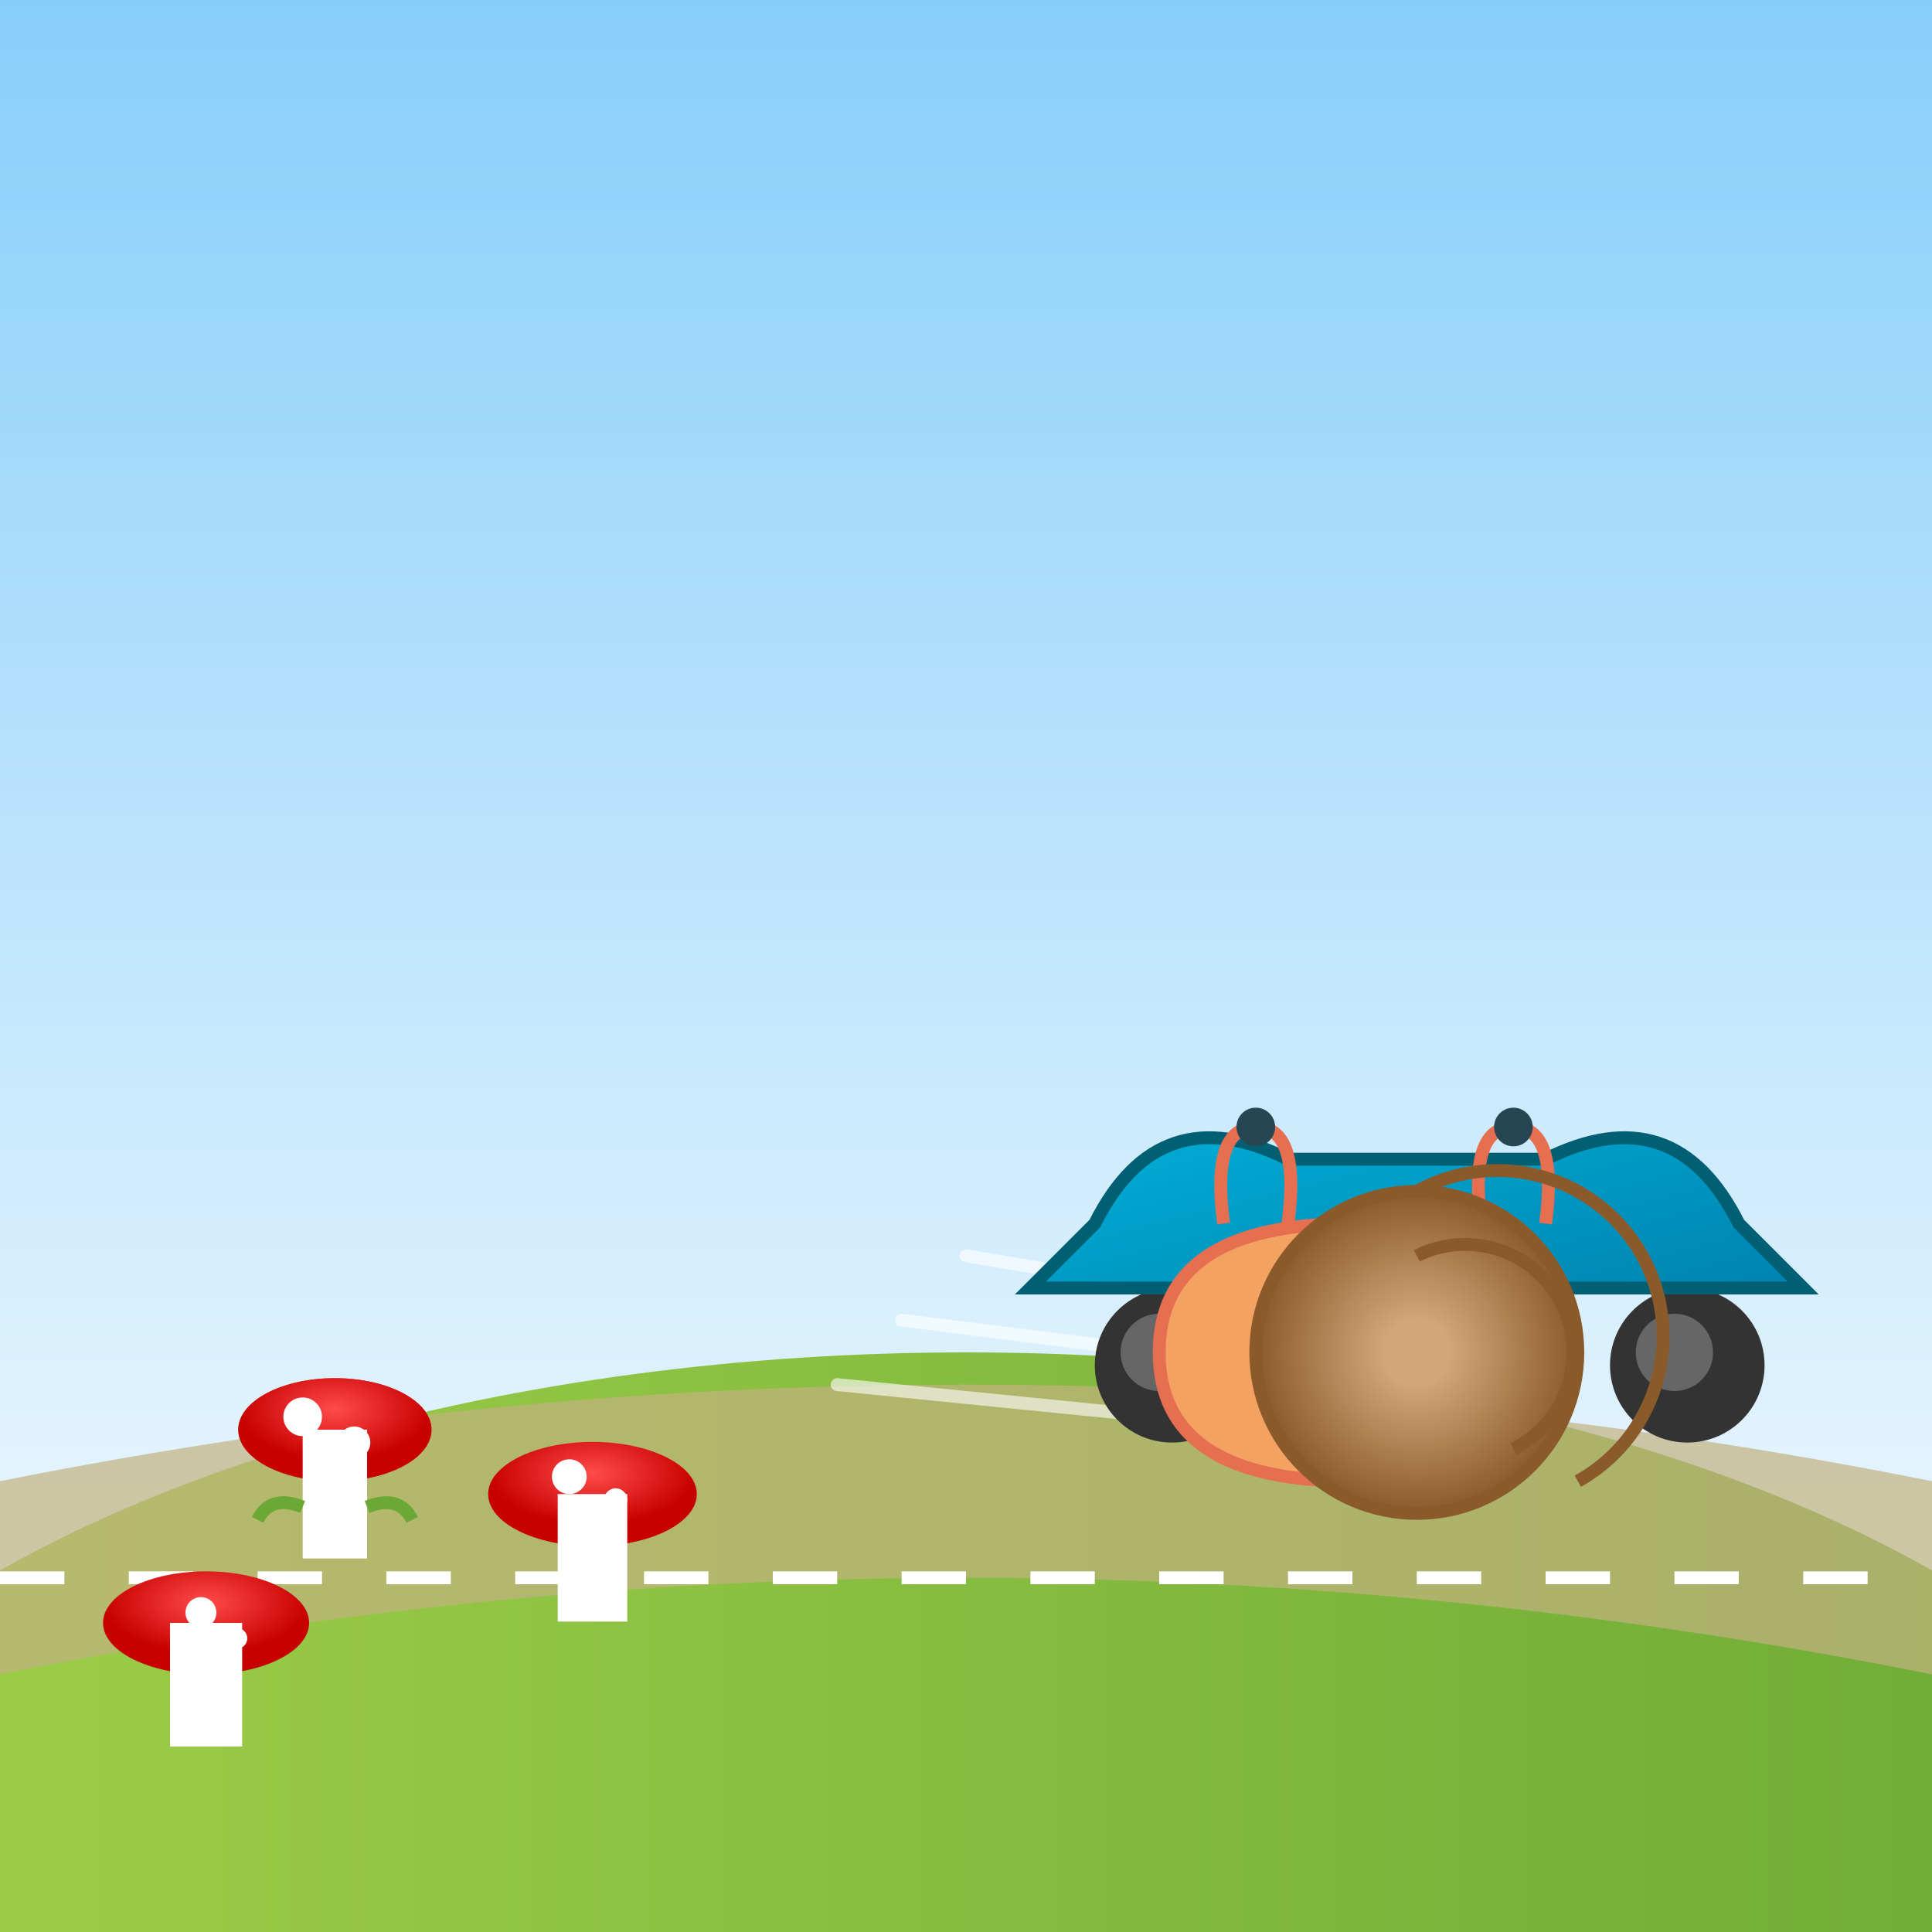 <svg xmlns="http://www.w3.org/2000/svg" viewBox="0 0 300 300">
  <defs>
    <linearGradient id="skyGrad" x1="0" y1="0" x2="0" y2="1">
      <stop offset="0%" stop-color="#87CEFA"/>
      <stop offset="100%" stop-color="#FFFFFF"/>
    </linearGradient>
    <linearGradient id="grassGrad" x1="0" y1="0" x2="1" y2="0">
      <stop offset="0%" stop-color="#A2D149"/>
      <stop offset="100%" stop-color="#6BA835"/>
    </linearGradient>
    <linearGradient id="carBodyGrad" x1="0" y1="0" x2="1" y2="1">
      <stop offset="0%" stop-color="#00B4DB"/>
      <stop offset="100%" stop-color="#0083B0"/>
    </linearGradient>
    <radialGradient id="shellGrad" cx="50%" cy="50%" r="50%">
      <stop offset="20%" stop-color="#D2A679"/>
      <stop offset="100%" stop-color="#8B5A2B"/>
    </radialGradient>
    <radialGradient id="mushCapGrad" cx="50%" cy="30%" r="50%">
      <stop offset="0%" stop-color="#FF4B4B"/>
      <stop offset="100%" stop-color="#C70000"/>
    </radialGradient>
    <filter id="shadow" x="-20%" y="-20%" width="140%" height="140%">
      <feGaussianBlur in="SourceAlpha" stdDeviation="3" result="blur"/>
      <feOffset in="blur" dx="2" dy="2" result="offsetBlur"/>
      <feMerge>
        <feMergeNode in="offsetBlur"/>
        <feMergeNode in="SourceGraphic"/>
      </feMerge>
    </filter>
  </defs>
  <!-- Background -->
  <rect width="300" height="300" fill="url(#skyGrad)"/>
  <ellipse cx="150" cy="310" rx="200" ry="100" fill="url(#grassGrad)"/>
  <!-- Track -->
  <path d="M0,230 Q150,200 300,230 L300,260 Q150,230 0,260 Z" fill="#C2B280" opacity="0.7"/>
  <line x1="0" y1="245" x2="300" y2="245" stroke="#FFF" stroke-dasharray="10,10" stroke-width="2"/>
  <!-- Speed lines -->
  <g stroke="#FFF" stroke-width="2" stroke-linecap="round" opacity="0.6">
    <line x1="180" y1="200" x2="150" y2="195"/>
    <line x1="180" y1="210" x2="140" y2="205"/>
    <line x1="180" y1="220" x2="130" y2="215"/>
  </g>
  <!-- Snail Race Car -->
  <g transform="translate(160,170)">
    <!-- Wheels -->
    <circle cx="20" cy="40" r="12" fill="#333" filter="url(#shadow)"/>
    <circle cx="100" cy="40" r="12" fill="#333" filter="url(#shadow)"/>
    <circle cx="20" cy="40" r="6" fill="#666"/>
    <circle cx="100" cy="40" r="6" fill="#666"/>
    <!-- Car Body -->
    <path d="M0,30 L120,30 L110,20 Q100,0 80,10 L40,10 Q20,0 10,20 Z" fill="url(#carBodyGrad)" stroke="#005f73" stroke-width="2"/>
    <!-- Snail Body -->
    <path d="M50,20 Q20,20 20,40 Q20,60 50,60 Q80,60 80,40 Q80,20 50,20 Z" fill="#F4A261" stroke="#E76F51" stroke-width="2"/>
    <!-- Snail Eye Stalks -->
    <path d="M30,20 Q28,5 35,5 Q42,5 40,20" stroke="#E76F51" stroke-width="2" fill="none"/>
    <path d="M70,20 Q68,5 75,5 Q82,5 80,20" stroke="#E76F51" stroke-width="2" fill="none"/>
    <circle cx="35" cy="5" r="3" fill="#264653"/>
    <circle cx="75" cy="5" r="3" fill="#264653"/>
    <!-- Shell -->
    <circle cx="60" cy="40" r="25" fill="url(#shellGrad)" stroke="#8B5A2B" stroke-width="2"/>
    <path d="M60,15 A25,25 0 0,1 85,60" fill="none" stroke="#8B5A2B" stroke-width="2"/>
    <path d="M60,25 A15,15 0 0,1 75,55" fill="none" stroke="#8B5A2B" stroke-width="2"/>
  </g>
  <!-- Cheering Mushrooms -->
  <g filter="url(#shadow)">
    <!-- Mushroom 1 -->
    <g transform="translate(50,220)">
      <ellipse cx="0" cy="0" rx="15" ry="8" fill="url(#mushCapGrad)"/>
      <ellipse cx="0" cy="0" rx="15" ry="8" fill="url(#mushCapGrad)" opacity="0.8"/>
      <rect x="-5" y="0" width="10" height="20" fill="#FFF"/>
      <circle cx="-5" cy="-2" r="3" fill="#FFF"/>
      <circle cx="3" cy="2" r="2.5" fill="#FFF"/>
      <circle cx="0" cy="5" r="2" fill="#FFF"/>
      <!-- Arms -->
      <path d="M-5,12 Q-10,10 -12,14" stroke="#6BA835" stroke-width="2" fill="none"/>
      <path d="M5,12 Q10,10 12,14" stroke="#6BA835" stroke-width="2" fill="none"/>
    </g>
    <!-- Mushroom 2 -->
    <g transform="translate(90,230) scale(0.9)">
      <ellipse cx="0" cy="0" rx="18" ry="9" fill="url(#mushCapGrad)"/>
      <rect x="-6" y="0" width="12" height="22" fill="#FFF"/>
      <circle cx="-4" cy="-3" r="3" fill="#FFF"/>
      <circle cx="4" cy="1" r="2" fill="#FFF"/>
    </g>
    <!-- Mushroom 3 -->
    <g transform="translate(30,250) scale(0.8)">
      <ellipse cx="0" cy="0" rx="20" ry="10" fill="url(#mushCapGrad)"/>
      <rect x="-7" y="0" width="14" height="24" fill="#FFF"/>
      <circle cx="-1" cy="-2" r="3" fill="#FFF"/>
      <circle cx="6" cy="3" r="2" fill="#FFF"/>
    </g>
  </g>
</svg>